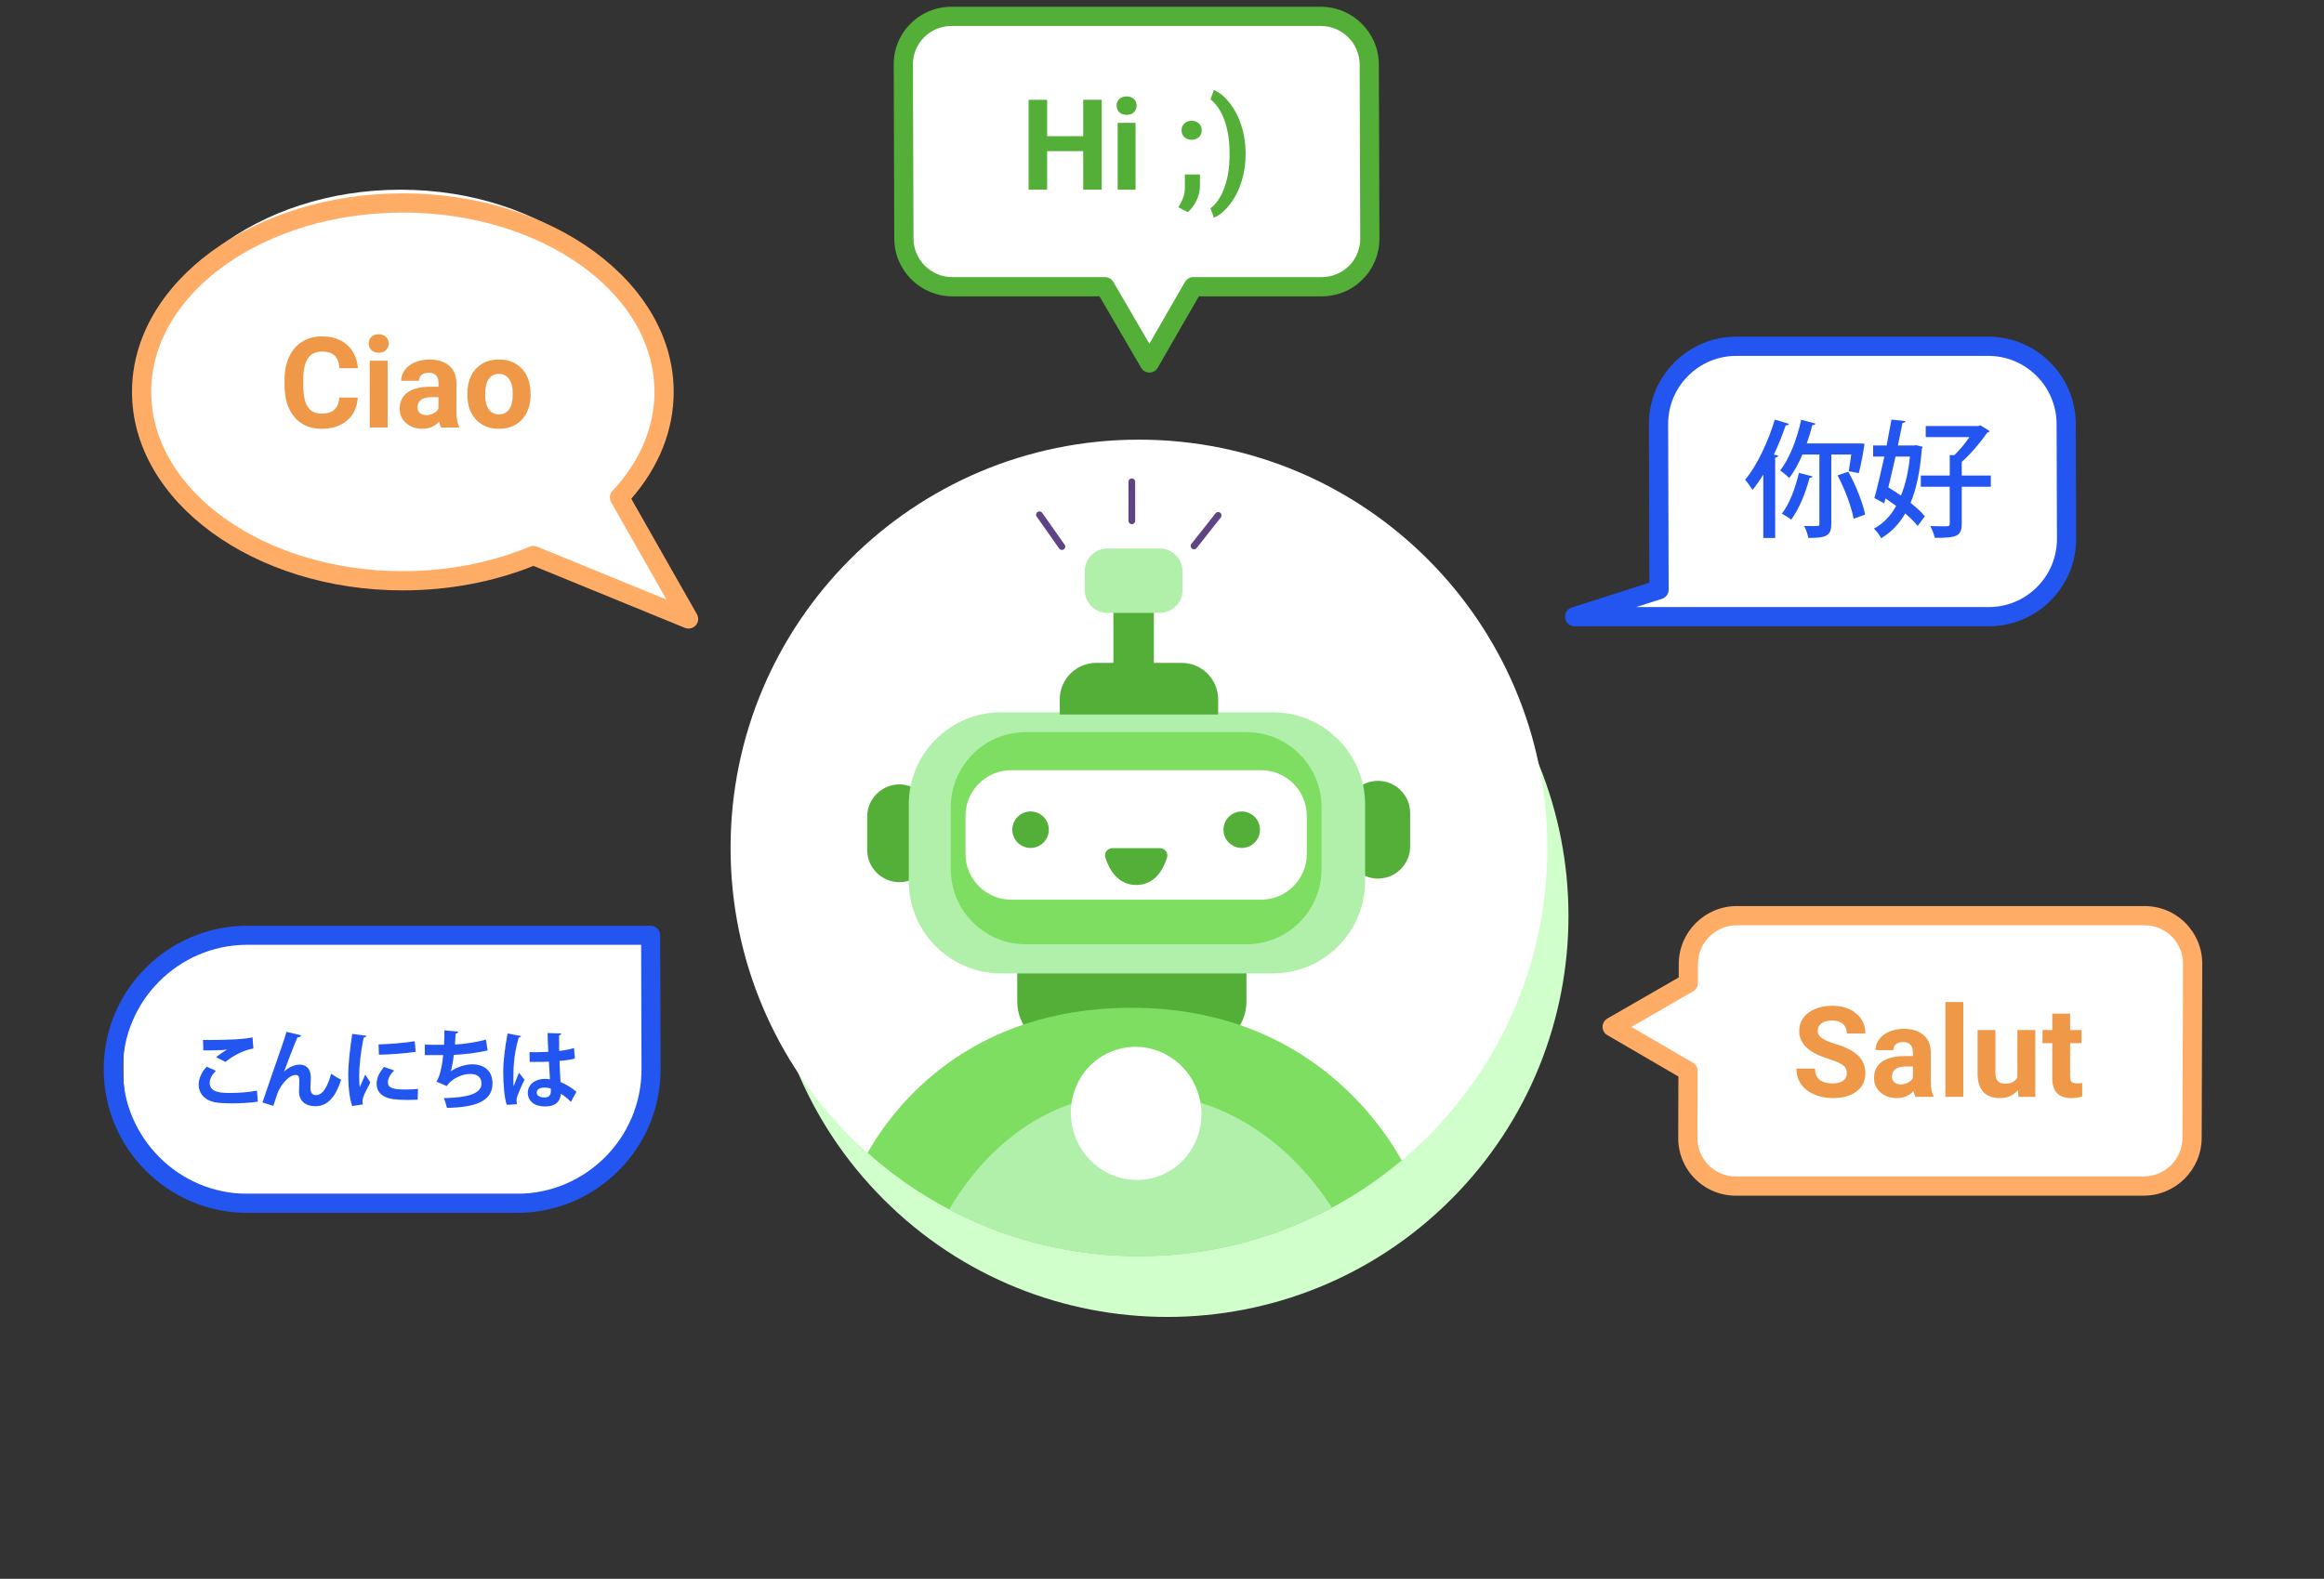 <svg width="493" height="335" viewBox="0 0 493 335" fill="none" xmlns="http://www.w3.org/2000/svg">
<rect x="0" y="0" width="493" height="335" fill="#333333" stroke="none"/>
<g clip-path="url(#clip0_971_2462)">
<path d="M307.803 254.514C341.034 221.283 341.034 167.406 307.803 134.175C274.572 100.945 220.695 100.945 187.464 134.175C154.234 167.406 154.234 221.283 187.464 254.514C220.695 287.745 274.572 287.745 307.803 254.514Z" fill="#D1FFCC"/>
<path d="M241.611 266.551C289.456 266.551 328.243 227.765 328.243 179.919C328.243 132.074 289.456 93.287 241.611 93.287C193.765 93.287 154.979 132.074 154.979 179.919C154.979 227.765 193.765 266.551 241.611 266.551Z" fill="white"/>
<path d="M291.216 171.758H277.436C275.759 171.758 274.398 173.118 274.398 174.796V177.308C274.398 178.986 275.759 180.346 277.436 180.346H291.216C292.894 180.346 294.254 178.986 294.254 177.308V174.796C294.254 173.118 292.894 171.758 291.216 171.758Z" fill="#604385"/>
<path d="M292.314 186.428C288.558 186.428 285.489 183.353 285.489 179.603V172.507C285.489 168.752 288.564 165.683 292.314 165.683C296.07 165.683 299.139 168.757 299.139 172.507V179.603C299.139 183.359 296.065 186.428 292.314 186.428Z" fill="#54AF39"/>
<path d="M191.885 181.105H205.665C207.343 181.105 208.703 179.745 208.703 178.068V175.555C208.703 173.877 207.343 172.517 205.665 172.517H191.885C190.208 172.517 188.848 173.877 188.848 175.555V178.068C188.848 179.745 190.208 181.105 191.885 181.105Z" fill="#604385"/>
<path d="M190.788 187.186C194.544 187.186 197.613 184.112 197.613 180.362V173.266C197.613 169.511 194.538 166.441 190.788 166.441C187.032 166.441 183.963 169.516 183.963 173.266V180.362C183.963 184.117 187.037 187.186 190.788 187.186Z" fill="#54AF39"/>
<path d="M225.74 194.345H254.465C259.953 194.345 264.411 198.803 264.411 204.291V212.53C264.411 218.018 259.953 222.476 254.465 222.476H225.74C220.252 222.476 215.794 218.018 215.794 212.53V204.291C215.794 198.803 220.252 194.345 225.74 194.345Z" fill="#54AF39"/>
<path d="M269.997 151.133H212.371C201.551 151.133 192.78 159.904 192.78 170.723V186.958C192.78 197.778 201.551 206.548 212.371 206.548H269.997C280.816 206.548 289.587 197.778 289.587 186.958V170.723C289.587 159.904 280.816 151.133 269.997 151.133Z" fill="#B1F0AB"/>
<path d="M244.774 125.572V141.838C244.774 144.2 242.844 146.13 240.482 146.13C238.12 146.13 236.19 144.2 236.19 141.838V125.572C236.19 123.21 238.12 121.28 240.482 121.28C242.844 121.28 244.774 123.21 244.774 125.572Z" fill="#54AF39"/>
<path d="M230.104 121.218V125.219C230.104 127.885 232.265 130.046 234.931 130.046H246.026C248.693 130.046 250.854 127.885 250.854 125.219V121.218C250.854 118.552 248.693 116.391 246.026 116.391H234.931C232.265 116.391 230.104 118.552 230.104 121.218Z" fill="#B1F0AB"/>
<path d="M241.61 266.553C262.849 266.553 282.294 258.895 297.359 246.213C291.808 236.361 275.23 213.769 239.847 213.842C205.712 213.915 189.789 234.509 184.025 244.621C199.335 258.256 219.497 266.553 241.61 266.553Z" fill="#7EDE62"/>
<path d="M241.611 266.552C256.426 266.552 270.367 262.827 282.56 256.273C277.337 248.116 263.365 230.909 238.942 232.037C217.765 233.015 206.046 248.553 201.354 256.632C213.385 262.957 227.072 266.557 241.606 266.557L241.611 266.552Z" fill="#B1F0AB"/>
<path d="M232.564 140.651H250.662C254.943 140.651 258.412 144.126 258.412 148.402V151.612H224.813V148.402C224.813 144.121 228.288 140.651 232.564 140.651Z" fill="#54AF39"/>
<path d="M244.64 249.919C252.021 247.964 256.385 240.258 254.385 232.707C252.386 225.156 244.781 220.619 237.399 222.573C230.017 224.528 225.654 232.234 227.653 239.785C229.653 247.336 237.258 251.873 244.64 249.919Z" fill="white"/>
<path d="M220.506 109.227L225.266 115.984" stroke="#604385" stroke-width="1.42" stroke-linecap="round" stroke-linejoin="round"/>
<path d="M258.413 109.361L253.289 115.848" stroke="#604385" stroke-width="1.42" stroke-linecap="round" stroke-linejoin="round"/>
<path d="M240.097 102.23L240.102 110.507" stroke="#604385" stroke-width="1.42" stroke-linecap="round" stroke-linejoin="round"/>
<path d="M264.421 155.347H217.614C208.823 155.347 201.696 162.473 201.696 171.264V184.446C201.696 193.237 208.823 200.364 217.614 200.364H264.421C273.212 200.364 280.338 193.237 280.338 184.446V171.264C280.338 162.473 273.212 155.347 264.421 155.347Z" fill="#7EDE62"/>
<path d="M267.5 163.42H214.534C209.168 163.42 204.817 167.77 204.817 173.137V181.184C204.817 186.551 209.168 190.901 214.534 190.901H267.5C272.867 190.901 277.217 186.551 277.217 181.184V173.137C277.217 167.77 272.867 163.42 267.5 163.42Z" fill="white"/>
<path d="M218.618 179.925C220.756 179.925 222.488 178.192 222.488 176.055C222.488 173.917 220.756 172.185 218.618 172.185C216.481 172.185 214.748 173.917 214.748 176.055C214.748 178.192 216.481 179.925 218.618 179.925Z" fill="#54AF39"/>
<path d="M263.411 179.925C265.549 179.925 267.281 178.192 267.281 176.055C267.281 173.917 265.549 172.185 263.411 172.185C261.274 172.185 259.541 173.917 259.541 176.055C259.541 178.192 261.274 179.925 263.411 179.925Z" fill="#54AF39"/>
<path d="M235.977 179.962H246.063C247.119 179.962 247.884 180.981 247.567 181.991C246.833 184.311 245.065 187.786 241.049 187.786C237.033 187.786 235.238 184.321 234.484 182.001C234.156 180.992 234.921 179.962 235.982 179.962H235.977Z" fill="#54AF39"/>
</g>
<path d="M111.994 200.081H51.368C37.459 200.081 26.183 211.357 26.183 225.267V228.179C26.183 242.089 37.459 253.365 51.368 253.365H111.994C125.903 253.365 137.179 242.089 137.179 228.179V225.267C137.179 211.357 125.903 200.081 111.994 200.081Z" fill="white"/>
<path d="M137.951 199.104H104.98V227.867H137.951V199.104Z" fill="white"/>
<path d="M109.669 257.348H52.461C35.663 257.348 22 243.682 22 226.888C22 210.094 35.577 196.541 52.264 196.438H138.023C139.138 196.438 140.039 197.339 140.046 198.454L140.136 226.885C140.136 243.689 126.469 257.352 109.672 257.352L109.669 257.348ZM52.274 200.476C37.812 200.566 26.039 212.413 26.039 226.885C26.039 241.356 37.889 253.303 52.457 253.303H109.665C124.234 253.303 136.087 241.45 136.087 226.885L136.004 200.476H52.274Z" fill="#2356F1"/>
<path d="M54.691 233.754C53.241 233.99 51.138 234.117 49.252 234.117C47.675 234.117 46.241 234.027 45.479 233.864C43.141 233.338 42.143 231.798 42.143 230.148C42.143 228.734 42.868 227.357 43.846 226.339L45.805 227.21C44.97 228.025 44.481 228.934 44.481 229.749C44.481 231.908 47.093 231.908 48.923 231.908C50.752 231.908 52.858 231.745 54.508 231.419L54.691 233.758V233.754ZM45.825 224.326C46.444 223.837 47.422 223.128 48.148 222.729V222.709C47.223 222.856 44.648 222.909 43.124 222.872C43.124 222.327 43.104 221.169 43.067 220.66C43.394 220.676 43.829 220.676 44.322 220.676C46.155 220.676 48.8 220.603 50.07 220.53C51.158 220.477 52.482 220.331 53.57 220.114L53.753 222.473C51.158 222.925 48.913 224.432 47.822 225.321L45.825 224.323V224.326Z" fill="#2356F1"/>
<path d="M55.67 233.937C56.778 230.657 59.08 224 59.679 222.313C60.062 221.278 60.621 219.538 60.767 218.939L63.868 219.681C63.775 219.954 63.542 220.117 63.086 220.134C62.344 221.837 60.91 225.61 60.258 227.386C61.256 226.408 62.544 225.899 63.575 225.899C65.079 225.899 65.93 226.934 65.93 228.564C65.93 228.89 65.86 230.504 65.86 230.866C65.86 231.917 66.276 232.37 67.038 232.37C68.399 232.37 69.45 230.756 70.249 227.819C70.901 228.291 71.666 228.76 72.371 229.086C71.263 232.586 69.576 234.725 66.948 234.725C64.736 234.725 63.428 233.548 63.428 231.605C63.428 231.279 63.502 229.665 63.502 229.303C63.502 228.468 63.266 228.088 62.776 228.088C61.073 228.088 59.333 230.59 58.804 232.134C58.571 232.859 58.262 233.764 57.989 234.655L55.667 233.93L55.67 233.937Z" fill="#2356F1"/>
<path d="M77.717 219.792C77.68 219.991 77.517 220.118 77.155 220.134C76.466 223.345 76.193 226.592 76.193 228.112C76.193 229.147 76.213 230.052 76.32 230.667C76.539 230.142 77.245 228.601 77.481 228.019L78.552 229.689C77.953 230.957 77.318 231.955 77.048 232.826C76.958 233.136 76.902 233.425 76.902 233.698C76.902 233.914 76.938 234.134 76.992 234.333L74.706 234.679C74.127 232.939 73.871 230.617 73.871 228.205C73.871 225.793 74.254 222.367 74.723 219.376L77.714 219.792H77.717ZM88.596 233.339C87.924 233.375 87.202 233.392 86.513 233.392C85.352 233.392 84.248 233.339 83.429 233.229C80.907 232.883 79.893 231.542 79.893 230.002C79.893 228.698 80.492 227.573 81.45 226.392L83.625 227.137C82.81 227.936 82.285 228.768 82.285 229.676C82.285 231.037 83.918 231.18 86.074 231.18C86.942 231.18 87.887 231.143 88.669 231.053L88.596 233.339ZM80.308 221.605C82.378 221.552 85.784 221.316 87.98 220.933L88.18 223.182C86.004 223.528 82.504 223.761 80.382 223.797L80.308 221.602V221.605Z" fill="#2356F1"/>
<path d="M103.443 222.876C101.267 223.422 98.383 223.728 96.28 223.837C96.044 225.597 95.828 226.828 95.608 227.321C96.843 226.469 98.656 225.833 100.123 225.833C102.625 225.833 104.474 227.101 104.474 229.876C104.474 233.612 101.011 234.952 94.81 235.079C94.663 234.516 94.391 233.465 94.138 233.013C99.268 232.886 102.135 232.071 102.135 229.929C102.135 228.625 101.337 227.879 99.724 227.879C98.293 227.879 95.934 228.678 94.773 230.454L92.561 229.493C93.106 228.894 93.775 226.645 94.011 223.871H90.112V221.658C90.947 221.695 92.887 221.695 94.191 221.695C94.264 220.753 94.284 219.646 94.264 218.631L97.202 218.884C97.149 219.193 96.932 219.283 96.659 219.32C96.623 220.098 96.57 220.933 96.513 221.642C98.293 221.552 101.084 221.153 103.08 220.59L103.443 222.876Z" fill="#2356F1"/>
<path d="M107.501 234.427C106.992 233.029 106.756 229.985 106.756 227.5C106.756 224.852 107.155 222.114 107.681 219.286L110.525 219.832C110.489 220.011 110.252 220.158 110.016 220.194C108.908 224.13 108.908 226.921 108.908 229.007C108.908 229.623 108.908 230.185 108.965 230.494C109.218 229.786 109.8 228.299 110.089 227.61L111.267 229.114C110.795 230.022 110.126 231.542 109.763 232.56C109.637 232.886 109.58 233.176 109.58 233.522C109.58 233.758 109.6 234.011 109.673 234.3L107.498 234.427H107.501ZM112.325 223.238C113.649 223.292 114.99 223.238 116.314 223.185C116.241 221.771 116.187 220.537 116.167 219.196L119.052 219.286C119.015 219.469 118.889 219.632 118.599 219.685L118.619 223.002C119.85 222.856 120.905 222.64 121.773 222.387L121.956 224.599C121.158 224.835 120.013 225.015 118.689 225.108C118.746 226.738 118.836 228.408 118.909 229.586C120.16 230.128 121.374 230.873 122.282 231.672L121.104 233.811C120.522 233.176 119.78 232.56 118.982 232.088C118.746 234.39 117.079 234.773 115.535 234.773C113.306 234.773 111.966 233.558 111.966 231.872C111.966 229.969 113.722 228.917 115.572 228.917C115.918 228.917 116.281 228.954 116.66 229.007C116.587 228.046 116.513 226.595 116.444 225.271C115.918 225.308 115.283 225.324 114.883 225.324H112.365L112.328 223.238H112.325ZM116.839 230.98C116.477 230.854 115.988 230.764 115.589 230.764C114.7 230.764 113.849 231.053 113.849 231.835C113.849 232.524 114.611 232.87 115.535 232.87C116.46 232.87 116.876 232.324 116.859 231.492C116.859 231.366 116.859 231.146 116.843 230.983L116.839 230.98Z" fill="#2356F1"/>
<path d="M231.448 54.651L244.118 77.455L256.788 54.651H231.448Z" fill="white"/>
<path d="M282.202 5.042H200.012C196.22 5.042 193.146 8.116 193.146 11.907V52.413C193.146 56.205 196.22 59.279 200.012 59.279H282.202C285.994 59.279 289.067 56.205 289.067 52.413V11.907C289.067 8.116 285.994 5.042 282.202 5.042Z" fill="white"/>
<path d="M243.83 79.045C243.106 79.045 242.435 78.659 242.069 78.031L233.247 62.878H202.022C195.254 62.878 189.731 57.389 189.708 50.645L189.587 13.685C189.577 10.423 190.839 7.353 193.144 5.041C195.459 2.716 198.546 1.438 201.834 1.438H280.186C286.954 1.438 292.48 6.927 292.5 13.671L292.621 50.631C292.631 53.896 291.366 56.966 289.065 59.278C286.749 61.6 283.666 62.878 280.374 62.878H254.319L245.595 78.025C245.233 78.655 244.562 79.045 243.834 79.045H243.83ZM201.838 5.514C199.64 5.514 197.58 6.367 196.033 7.917C194.499 9.457 193.657 11.497 193.664 13.671L193.785 50.631C193.798 55.137 197.496 58.801 202.022 58.801H234.418C235.143 58.801 235.814 59.187 236.18 59.815L243.82 72.938L251.377 59.822C251.739 59.191 252.413 58.801 253.142 58.801H280.377C282.575 58.801 284.635 57.949 286.182 56.399C287.716 54.862 288.558 52.815 288.551 50.641L288.43 13.685C288.417 9.178 284.719 5.514 280.193 5.514H201.841H201.838Z" fill="#54AF39"/>
<path d="M233.717 40.239H229.788V32.069H222.127V40.239H218.198V21.174H222.127V28.898H229.788V21.174H233.717V40.239Z" fill="#54AF39"/>
<path d="M236.871 22.405C236.871 21.838 237.059 21.372 237.438 21.006C237.821 20.641 238.334 20.456 238.992 20.456C239.649 20.456 240.153 20.641 240.535 21.006C240.921 21.372 241.112 21.838 241.112 22.405C241.112 22.973 240.918 23.452 240.532 23.822C240.143 24.187 239.629 24.372 238.992 24.372C238.354 24.372 237.841 24.187 237.452 23.822C237.066 23.456 236.871 22.983 236.871 22.405ZM240.891 40.239H237.093V26.073H240.891V40.239Z" fill="#54AF39"/>
<path d="M251.957 45.02L249.98 43.987L250.454 43.135C251.037 42.071 251.339 41.011 251.356 39.953V37.021H254.551L254.537 39.642C254.53 40.611 254.285 41.588 253.806 42.574C253.326 43.561 252.708 44.376 251.957 45.024V45.02ZM250.648 27.656C250.648 27.052 250.85 26.566 251.256 26.19C251.662 25.814 252.172 25.626 252.782 25.626C253.393 25.626 253.916 25.814 254.322 26.19C254.728 26.566 254.93 27.055 254.93 27.656C254.93 28.257 254.728 28.733 254.326 29.102C253.926 29.475 253.41 29.659 252.782 29.659C252.155 29.659 251.651 29.475 251.252 29.102C250.85 28.73 250.648 28.25 250.648 27.656Z" fill="#54AF39"/>
<path d="M264.238 32.79C264.238 34.763 263.953 36.662 263.386 38.488C262.819 40.313 262.003 41.924 260.936 43.319C259.869 44.715 258.732 45.678 257.52 46.202L256.786 44.199C258.024 43.266 259.004 41.823 259.718 39.877C260.433 37.931 260.805 35.693 260.829 33.159V32.465C260.829 29.854 260.473 27.556 259.762 25.563C259.05 23.573 258.057 22.08 256.782 21.083L257.517 19.08C258.705 19.593 259.822 20.53 260.876 21.882C261.929 23.234 262.745 24.811 263.325 26.61C263.906 28.408 264.208 30.27 264.235 32.2V32.79H264.238Z" fill="#54AF39"/>
<path d="M456.016 194.545H367.826C363.176 194.545 359.407 198.314 359.407 202.964V242.004C359.407 246.653 363.176 250.422 367.826 250.422H456.016C460.665 250.422 464.435 246.653 464.435 242.004V202.964C464.435 198.314 460.665 194.545 456.016 194.545Z" fill="white"/>
<path d="M362.045 207.238C360.179 208.597 343.855 217.281 343.855 217.281L360.126 227.253L362.045 207.238Z" fill="white"/>
<path d="M454.735 253.707H368.239C364.951 253.707 361.867 252.429 359.555 250.103C357.254 247.792 355.992 244.718 356.009 241.453L356.046 228.421L340.97 219.643C340.342 219.277 339.957 218.603 339.96 217.875C339.96 217.147 340.353 216.476 340.983 216.113L356.11 207.406L356.12 204.49C356.153 197.742 361.676 192.253 368.434 192.253H454.916C458.208 192.253 461.295 193.531 463.61 195.853C465.915 198.165 467.18 201.235 467.173 204.504L467.052 241.47C467.019 248.218 461.496 253.707 454.738 253.707H454.735ZM346.063 217.898L359.109 225.485C359.74 225.851 360.129 226.525 360.126 227.253L360.086 241.467C360.076 243.644 360.914 245.688 362.444 247.228C363.985 248.778 366.045 249.63 368.239 249.63H454.735C459.255 249.63 462.949 245.963 462.972 241.453L463.093 204.493C463.096 202.319 462.254 200.272 460.721 198.736C459.177 197.185 457.114 196.333 454.913 196.333H368.431C363.911 196.333 360.217 200.001 360.193 204.51L360.18 208.597C360.18 209.325 359.787 209.993 359.16 210.355L346.063 217.898Z" fill="#FFAC66"/>
<path d="M391.765 227.735C391.765 226.994 391.503 226.423 390.979 226.027C390.453 225.632 389.513 225.212 388.151 224.769C386.789 224.33 385.712 223.893 384.916 223.467C382.752 222.296 381.668 220.723 381.668 218.74C381.668 217.709 381.957 216.79 382.537 215.985C383.118 215.179 383.953 214.545 385.037 214.092C386.124 213.639 387.342 213.411 388.698 213.411C390.053 213.411 391.275 213.656 392.338 214.149C393.402 214.643 394.231 215.337 394.821 216.236C395.412 217.136 395.704 218.159 395.704 219.3H391.775C391.775 218.427 391.5 217.746 390.949 217.263C390.399 216.78 389.627 216.535 388.631 216.535C387.634 216.535 386.923 216.74 386.393 217.146C385.859 217.552 385.594 218.085 385.594 218.75C385.594 219.37 385.906 219.89 386.53 220.306C387.154 220.726 388.074 221.118 389.285 221.484C391.52 222.159 393.147 222.991 394.17 223.987C395.191 224.981 395.704 226.222 395.704 227.705C395.704 229.356 395.08 230.648 393.832 231.587C392.583 232.527 390.906 232.997 388.792 232.997C387.325 232.997 385.99 232.728 384.785 232.191C383.581 231.654 382.661 230.92 382.031 229.983C381.396 229.051 381.081 227.967 381.081 226.735H385.024C385.024 228.839 386.282 229.89 388.795 229.89C389.728 229.89 390.456 229.698 390.983 229.319C391.506 228.94 391.768 228.41 391.768 227.729L391.765 227.735Z" fill="#EE9848"/>
<path d="M406.324 232.736C406.15 232.397 406.022 231.971 405.942 231.464C405.026 232.484 403.834 232.998 402.368 232.998C400.979 232.998 399.828 232.595 398.919 231.793C398.006 230.991 397.55 229.978 397.55 228.756C397.55 227.253 398.107 226.102 399.221 225.3C400.335 224.498 401.942 224.092 404.046 224.082H405.787V223.27C405.787 222.616 405.62 222.093 405.284 221.7C404.948 221.307 404.418 221.109 403.694 221.109C403.056 221.109 402.556 221.264 402.194 221.569C401.831 221.874 401.65 222.294 401.65 222.827H397.865C397.865 222.009 398.117 221.247 398.624 220.549C399.13 219.851 399.845 219.304 400.771 218.905C401.697 218.509 402.734 218.308 403.888 218.308C405.636 218.308 407.019 218.747 408.045 219.623C409.072 220.502 409.582 221.733 409.582 223.321V229.461C409.589 230.806 409.78 231.823 410.146 232.511V232.732H406.324V232.736ZM403.194 230.102C403.751 230.102 404.267 229.978 404.74 229.729C405.21 229.481 405.559 229.146 405.787 228.726V226.29H404.371C402.479 226.29 401.469 226.944 401.348 228.253L401.335 228.474C401.335 228.948 401.499 229.333 401.831 229.639C402.163 229.944 402.616 230.095 403.194 230.095V230.102Z" fill="#EE9848"/>
<path d="M416.484 232.735H412.686V212.623H416.484V232.735Z" fill="#EE9848"/>
<path d="M428.087 231.296C427.154 232.43 425.863 232.997 424.212 232.997C422.695 232.997 421.534 232.561 420.735 231.688C419.937 230.816 419.528 229.538 419.511 227.853V218.569H423.296V227.732C423.296 229.209 423.97 229.947 425.312 229.947C426.654 229.947 427.476 229.501 427.956 228.608V218.565H431.755V232.732H428.191L428.084 231.292L428.087 231.296Z" fill="#EE9848"/>
<path d="M439.14 215.086V218.569H441.563V221.344H439.14V228.414C439.14 228.937 439.241 229.313 439.442 229.541C439.643 229.769 440.026 229.88 440.596 229.88C441.016 229.88 441.385 229.85 441.707 229.789V232.658C440.965 232.886 440.2 232.997 439.415 232.997C436.761 232.997 435.409 231.658 435.355 228.977V221.344H433.288V218.569H435.355V215.086H439.14Z" fill="#EE9848"/>
<path d="M420.862 129.252H369.753C360.23 129.252 352.513 134.268 352.513 112.012V91.168C352.513 81.645 360.233 73.928 369.753 73.928H420.862C430.385 73.928 438.102 81.648 438.102 91.168V112.012C438.102 121.534 430.382 129.252 420.862 129.252Z" fill="white"/>
<path d="M355.831 123.148L340.799 129.735H371.494L355.831 123.148Z" fill="white"/>
<path d="M421.875 132.888H334.038C333.034 132.888 332.179 132.157 332.024 131.164C331.87 130.17 332.461 129.214 333.417 128.909L349.892 123.637L349.788 90.05C349.768 85.087 351.69 80.417 355.197 76.897C358.703 73.377 363.371 71.438 368.337 71.438H421.798C431.989 71.438 440.31 79.732 440.347 89.926L440.424 114.273C440.444 119.235 438.521 123.906 435.015 127.426C431.509 130.946 426.841 132.885 421.875 132.885V132.888ZM347.1 128.812H421.875C425.751 128.812 429.391 127.298 432.129 124.55C434.864 121.805 436.364 118.161 436.351 114.289L436.273 89.939C436.243 81.987 429.75 75.514 421.802 75.514H368.34C364.468 75.514 360.824 77.028 358.089 79.772C355.355 82.517 353.855 86.161 353.868 90.033L353.979 125.114C353.979 126.003 353.408 126.792 352.563 127.063L347.107 128.808L347.1 128.812Z" fill="#2356F1"/>
<path d="M374.054 100.687C373.329 101.895 372.551 102.993 371.776 103.959C371.427 103.395 370.652 102.298 370.195 101.788C372.662 98.892 375.047 93.852 376.497 89.027L379.5 89.94C379.392 90.182 379.178 90.289 378.802 90.262C378.104 92.326 377.245 94.446 376.305 96.456L377.218 96.671C377.164 96.886 376.977 97.074 376.574 97.1V114.153H374.054V100.694V100.687ZM392.177 99.989C392.338 99.077 392.526 97.765 392.713 96.45H388.479V111.17C388.479 113.716 387.405 114.146 383.6 114.146C383.493 113.421 383.09 112.297 382.714 111.599C383.332 111.599 383.922 111.626 384.429 111.626C385.959 111.626 385.959 111.599 385.959 111.17V96.45H382.365C381.533 98.352 380.597 100.097 379.554 101.436C379.124 100.979 378.211 100.201 377.621 99.825C379.58 97.412 381.188 93.201 382.097 89.074L385.127 89.88C385.046 90.094 384.832 90.202 384.456 90.202C384.134 91.49 383.731 92.802 383.278 94.091H394.136L395.502 94.118C395.502 94.842 394.777 98.647 394.321 100.392L392.177 99.989ZM384.509 101.087C384.429 101.275 384.214 101.382 383.865 101.382C383.033 104.6 381.614 108.086 379.976 110.257C379.493 109.881 378.584 109.291 377.993 108.995C379.55 107.012 380.862 103.607 381.614 100.335L384.509 101.087ZM393.223 110.069C392.767 107.576 391.344 103.741 389.818 100.872L392.096 100.093C393.676 102.935 395.153 106.663 395.663 109.183L393.223 110.069Z" fill="#2356F1"/>
<path d="M406.477 94.466L407.843 94.789C407.816 94.977 407.762 95.111 407.681 95.245C407.332 99.909 406.557 103.69 405.296 106.694C406.531 107.687 407.628 108.677 408.326 109.562L406.796 111.599C406.178 110.794 405.239 109.885 404.168 108.945C402.853 111.223 401.165 112.941 399.075 114.2C398.726 113.555 398.055 112.643 397.518 112.163C399.42 111.17 401.004 109.562 402.236 107.365C401.484 106.801 400.732 106.267 399.981 105.757L399.712 106.804L397.622 105.677C398.266 103.372 399.018 100.181 399.739 96.882H397.354V94.523H400.222C400.598 92.594 400.947 90.715 401.242 89.027L404.192 89.35C404.165 89.591 403.977 89.725 403.574 89.752C403.306 91.198 402.957 92.836 402.608 94.523H406.041L406.47 94.47L406.477 94.466ZM402.105 96.879C401.595 99.13 401.088 101.382 400.578 103.422C401.464 103.959 402.373 104.549 403.259 105.163C404.199 102.858 404.839 100.097 405.165 96.879H402.108H402.105ZM422.321 100.899V103.284H416.154V111.166C416.154 113.74 415.08 114.169 410.416 114.116C410.309 113.418 409.852 112.321 409.503 111.623C410.658 111.649 411.758 111.676 412.453 111.676C413.365 111.676 413.607 111.676 413.607 111.139V103.284H407.467V100.899H413.607V96.557L414.573 96.584C415.671 95.537 416.852 94.091 417.791 92.749H408.514V90.39H419.667L420.123 90.255L422.106 91.49C421.999 91.624 421.784 91.732 421.569 91.785C420.254 93.715 418.137 96.262 416.154 98.006V100.902H422.321V100.899Z" fill="#2356F1"/>
<path d="M123.243 91.392L145.634 131.546L105.846 112.309L123.243 91.392Z" fill="white"/>
<path d="M84.975 124.385C115.241 124.385 139.776 105.551 139.776 82.319C139.776 59.086 115.241 40.252 84.975 40.252C54.71 40.252 30.175 59.086 30.175 82.319C30.175 105.551 54.71 124.385 84.975 124.385Z" fill="white"/>
<path d="M146.07 133.378C145.808 133.378 145.55 133.328 145.298 133.227L113.167 120.071C104.725 123.473 95.162 125.271 85.454 125.271C53.776 125.268 28 106.374 28 83.148C28 59.922 53.776 41.027 85.454 41.027C117.133 41.027 142.912 59.922 142.912 83.148C142.912 91.254 139.805 99.066 133.913 105.827L147.842 130.331C148.271 131.086 148.174 132.033 147.6 132.683C147.207 133.133 146.644 133.375 146.07 133.375V133.378ZM113.167 115.829C113.429 115.829 113.694 115.88 113.939 115.98L141.382 127.218L129.642 106.562C129.202 105.787 129.316 104.814 129.924 104.163C135.755 97.921 138.836 90.654 138.836 83.148C138.836 62.17 114.888 45.104 85.454 45.104C56.021 45.104 32.077 62.17 32.077 83.148C32.077 104.126 56.024 121.191 85.454 121.191C94.927 121.191 104.238 119.389 112.378 115.984C112.63 115.88 112.898 115.826 113.167 115.826V115.829Z" fill="#FFAC66"/>
<path d="M75.904 84.364C75.757 86.414 74.999 88.031 73.633 89.209C72.267 90.386 70.465 90.977 68.231 90.977C65.785 90.977 63.862 90.155 62.463 88.507C61.064 86.863 60.362 84.602 60.362 81.73V80.565C60.362 78.733 60.684 77.116 61.332 75.72C61.976 74.324 62.899 73.25 64.1 72.505C65.302 71.761 66.697 71.385 68.284 71.385C70.486 71.385 72.257 71.975 73.599 73.153C74.945 74.331 75.72 75.985 75.931 78.116H72.002C71.905 76.884 71.563 75.992 70.972 75.438C70.382 74.884 69.486 74.606 68.281 74.606C66.972 74.606 65.993 75.076 65.342 76.015C64.691 76.955 64.359 78.408 64.338 80.381V81.82C64.338 83.88 64.65 85.387 65.275 86.336C65.899 87.289 66.882 87.763 68.227 87.763C69.439 87.763 70.345 87.484 70.945 86.93C71.543 86.377 71.885 85.518 71.975 84.357H75.904V84.364Z" fill="#EE9848"/>
<path d="M78.21 72.877C78.21 72.31 78.401 71.844 78.78 71.478C79.159 71.112 79.676 70.928 80.331 70.928C80.985 70.928 81.492 71.112 81.877 71.478C82.26 71.844 82.454 72.31 82.454 72.877C82.454 73.444 82.26 73.924 81.871 74.293C81.485 74.659 80.968 74.844 80.334 74.844C79.7 74.844 79.183 74.659 78.797 74.293C78.408 73.927 78.213 73.454 78.213 72.877H78.21ZM82.23 90.711H78.431V76.545H82.23V90.711Z" fill="#EE9848"/>
<path d="M93.554 90.714C93.379 90.376 93.255 89.949 93.175 89.443C92.259 90.463 91.067 90.976 89.601 90.976C88.212 90.976 87.064 90.573 86.152 89.772C85.239 88.97 84.786 87.956 84.786 86.735C84.786 85.232 85.343 84.081 86.457 83.279C87.568 82.477 89.178 82.071 91.282 82.061H93.024V81.249C93.024 80.594 92.856 80.071 92.52 79.678C92.185 79.286 91.655 79.088 90.93 79.088C90.292 79.088 89.792 79.242 89.43 79.548C89.068 79.853 88.886 80.272 88.886 80.806H85.102C85.102 79.987 85.356 79.225 85.86 78.528C86.367 77.83 87.085 77.283 88.007 76.883C88.933 76.487 89.974 76.286 91.124 76.286C92.869 76.286 94.255 76.726 95.282 77.602C96.305 78.481 96.819 79.712 96.819 81.299V87.439C96.829 88.785 97.017 89.802 97.382 90.49V90.711H93.557L93.554 90.714ZM90.423 88.084C90.98 88.084 91.497 87.96 91.967 87.711C92.44 87.463 92.785 87.127 93.014 86.708V84.272H91.598C89.702 84.272 88.695 84.926 88.574 86.235L88.561 86.456C88.561 86.93 88.725 87.315 89.058 87.621C89.39 87.926 89.843 88.077 90.42 88.077L90.423 88.084Z" fill="#EE9848"/>
<path d="M99.134 83.497C99.134 82.091 99.406 80.84 99.946 79.739C100.486 78.639 101.264 77.79 102.281 77.186C103.298 76.582 104.479 76.283 105.824 76.283C107.737 76.283 109.297 76.867 110.505 78.038C111.713 79.209 112.388 80.796 112.529 82.806L112.555 83.776C112.555 85.95 111.948 87.695 110.733 89.007C109.519 90.322 107.891 90.977 105.851 90.977C103.811 90.977 102.177 90.322 100.959 89.014C99.741 87.705 99.134 85.923 99.134 83.672V83.501V83.497ZM102.919 83.766C102.919 85.111 103.17 86.141 103.677 86.856C104.184 87.567 104.908 87.926 105.851 87.926C106.794 87.926 107.482 87.574 107.999 86.87C108.512 86.165 108.771 85.041 108.771 83.491C108.771 82.172 108.512 81.148 107.999 80.424C107.485 79.699 106.761 79.333 105.824 79.333C104.888 79.333 104.184 79.696 103.677 80.417C103.17 81.138 102.919 82.256 102.919 83.766Z" fill="#EE9848"/>
<defs>
<clipPath id="clip0_971_2462">
<rect width="177.753" height="186.149" fill="white" transform="translate(154.979 93.288)"/>
</clipPath>
</defs>
</svg>
